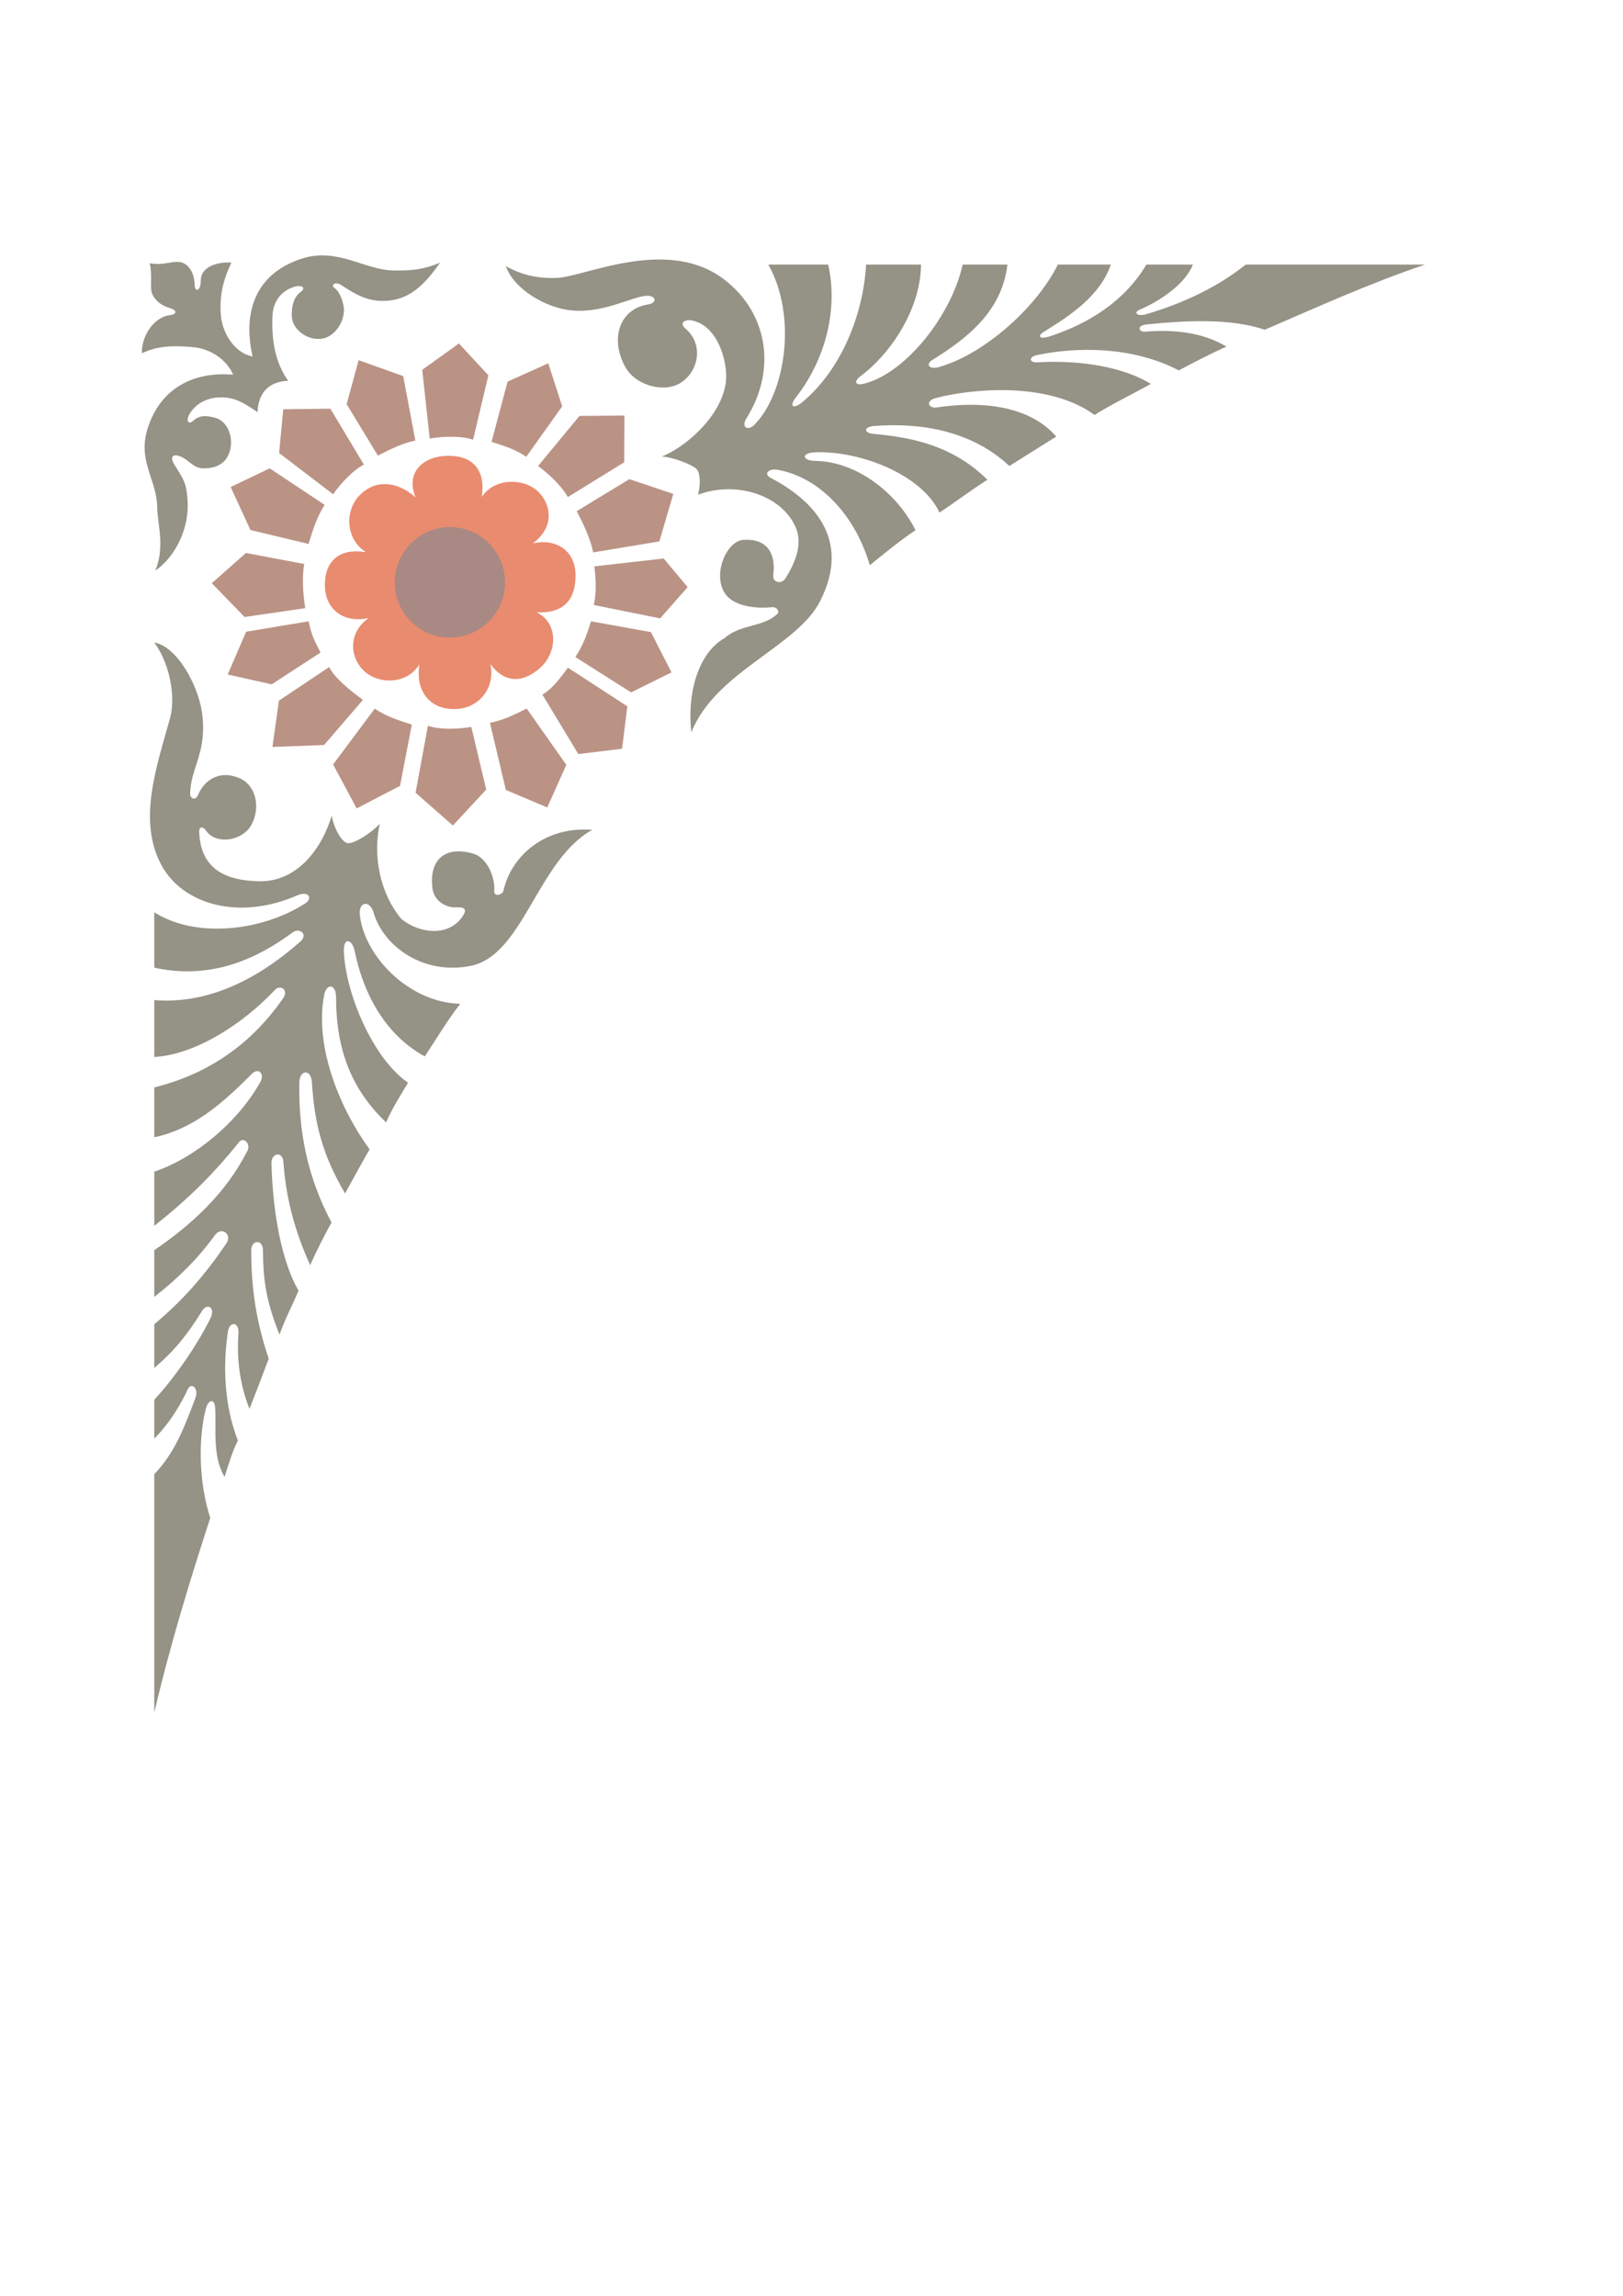 <?xml version="1.0" encoding="utf-8"?>
<!-- Created by UniConvertor 2.0rc4 (https://sk1project.net/) -->
<svg xmlns="http://www.w3.org/2000/svg" height="841.89pt" viewBox="0 0 595.276 841.89" width="595.276pt" version="1.1" xmlns:xlink="http://www.w3.org/1999/xlink" id="ca8ed45e-f60c-11ea-a427-dcc15c148e23">

<g>
	<path style="fill:#e98b6f;" d="M 152.414,182.409 C 148.598,173.121 155.294,167.145 164.51,167.145 173.726,167.145 178.19,172.689 176.678,182.265 181.43,174.993 192.446,175.353 197.414,180.321 202.454,185.289 203.246,193.569 195.398,199.257 203.822,197.385 211.094,201.705 211.094,211.065 211.094,220.137 206.558,225.033 196.838,224.529 204.902,228.561 204.326,239.001 198.494,244.545 192.662,250.089 185.462,251.241 179.846,243.465 181.79,252.105 175.814,260.025 166.526,260.025 157.382,260.025 152.27,253.113 153.854,243.609 149.246,251.025 139.166,251.025 133.766,246.273 128.366,241.449 127.358,232.233 135.206,226.617 126.566,228.633 119.15,223.881 119.15,214.521 119.15,205.449 124.766,200.913 134.27,202.497 126.782,197.889 126.206,187.305 132.038,181.473 137.87,175.641 145.862,176.505 152.414,182.409 L 152.414,182.409 Z" />
	<g>
		<path style="fill:#ba9385;" d="M 173.51,161.241 C 169.478,159.873 163.43,159.873 157.598,160.809 L 154.862,135.609 168.326,125.961 179.126,137.625 173.51,161.241 Z" />
		<path style="fill:#ba9385;" d="M 133.478,170.385 C 129.806,172.113 124.982,177.225 122.174,181.257 L 102.374,166.137 103.886,150.081 121.166,149.865 133.478,170.385 Z" />
		<path style="fill:#ba9385;" d="M 111.59,206.817 C 110.798,211.065 111.014,217.185 111.95,223.017 L 89.702,226.257 77.678,213.873 90.206,202.785 111.59,206.817 Z" />
		<path style="fill:#ba9385;" d="M 120.734,244.617 C 122.606,248.505 128.366,253.185 133.118,256.641 L 118.862,273.201 99.926,273.921 102.302,256.929 120.734,244.617 Z" />
		<path style="fill:#ba9385;" d="M 156.95,266.145 C 160.982,267.513 167.03,267.513 172.862,266.577 L 178.334,289.545 166.094,302.721 152.414,290.697 156.95,266.145 Z" />
		<path style="fill:#ba9385;" d="M 198.926,254.697 C 201.878,253.113 204.83,249.657 208.286,244.833 L 230.102,259.017 228.158,274.569 212.102,276.513 198.926,254.697 Z" />
		<path style="fill:#ba9385;" d="M 217.79,221.865 C 218.726,217.833 218.654,213.369 218.006,207.681 L 243.422,204.801 252.206,215.313 242.126,226.761 217.79,221.865 Z" />
		<path style="fill:#ba9385;" d="M 208.286,182.265 C 206.27,178.737 202.094,174.345 197.342,170.889 L 212.534,152.529 229.022,152.385 228.95,169.521 208.286,182.265 Z" />
		<path style="fill:#ba9385;" d="M 147.878,137.913 L 131.534,132.081 127.142,148.209 138.59,167.073 C 143.126,164.769 146.942,162.753 152.342,161.529 L 147.878,137.913 Z" />
		<path style="fill:#ba9385;" d="M 98.918,171.753 L 84.59,178.593 91.862,194.361 113.174,199.473 C 114.686,194.577 116.054,189.825 119.078,185.145 L 98.918,171.753 Z" />
		<path style="fill:#ba9385;" d="M 90.278,231.657 L 83.51,247.353 99.638,250.953 117.566,239.289 C 115.19,234.681 114.398,233.241 113.174,227.841 L 90.278,231.657 Z" />
		<path style="fill:#ba9385;" d="M 122.174,280.329 L 130.814,296.457 146.726,288.177 151.046,265.713 C 146.15,264.129 142.046,262.905 137.438,259.881 L 122.174,280.329 Z" />
		<path style="fill:#ba9385;" d="M 185.534,289.689 L 200.726,296.097 207.71,280.473 193.166,259.809 C 188.63,262.113 185.102,263.913 179.702,265.065 L 185.534,289.689 Z" />
		<path style="fill:#ba9385;" d="M 231.47,253.905 L 246.302,246.561 238.742,231.801 216.782,227.841 C 215.198,232.737 214.046,236.337 211.022,240.945 L 231.47,253.905 Z" />
		<path style="fill:#ba9385;" d="M 241.838,198.537 L 246.95,181.113 230.822,175.713 211.526,187.449 C 213.902,191.985 216.422,197.169 217.574,202.569 L 241.838,198.537 Z" />
		<path style="fill:#ba9385;" d="M 206.198,149.001 L 201.086,133.233 186.182,139.929 180.278,162.033 C 185.102,163.617 188.414,164.481 193.022,167.505 L 206.198,149.001 Z" />
	</g>
	<g>
		<path style="fill:#959286;" d="M 54.926,96.513 C 56.15,102.345 54.494,106.017 56.294,108.681 58.094,111.561 60.542,112.425 62.99,113.217 64.646,113.793 65.15,115.233 62.198,115.593 56.15,116.385 51.758,123.657 52.046,129.561 57.662,126.825 63.35,126.609 71.126,127.329 77.246,127.977 83.078,131.793 85.526,137.409 72.638,136.257 59.75,141.081 54.494,156.057 49.958,168.873 57.518,175.425 57.662,186.081 57.734,192.057 60.614,200.697 56.942,209.265 64.358,204.153 69.326,193.857 68.822,184.065 68.462,176.649 67.094,175.569 63.71,169.953 62.342,167.577 63.35,166.137 66.446,167.505 69.542,168.873 70.91,171.753 74.726,171.753 79.19,171.753 82.574,170.025 83.942,166.425 86.03,161.385 83.942,154.473 78.83,153.177 76.31,152.529 73.43,151.953 70.91,154.257 69.11,155.913 68.174,154.257 69.398,152.025 71.414,148.425 75.374,145.977 80.054,145.761 85.094,145.473 88.406,146.913 94.454,151.161 94.742,144.105 98.486,139.929 105.686,139.641 101.438,133.593 99.494,126.033 99.926,115.881 100.142,110.265 103.454,106.449 108.206,105.081 110.726,104.433 112.454,105.513 110.15,107.169 107.774,108.897 106.766,112.425 107.054,116.529 107.486,120.633 112.382,124.881 117.854,124.233 122.606,123.657 126.422,118.185 126.134,113.145 125.99,111.201 124.838,107.169 122.822,105.729 121.022,104.577 122.966,103.137 124.982,104.433 130.454,107.961 135.062,110.913 142.334,110.265 150.686,109.617 156.302,103.713 161.414,96.297 155.078,99.033 150.398,99.249 144.35,99.177 133.766,99.033 123.758,90.681 110.87,94.785 93.158,100.401 89.054,115.161 92.654,130.713 86.174,129.561 81.71,122.361 81.062,116.097 80.27,108.393 82.142,101.913 84.878,96.297 79.406,95.937 73.646,97.953 73.646,102.849 73.646,106.953 71.414,107.169 71.414,104.577 71.342,101.769 70.478,98.385 67.742,96.729 64.358,94.785 60.614,97.665 54.926,96.513 L 54.926,96.513 Z" />
		<path style="fill:#959286;" d="M 242.702,167.433 C 253.214,163.185 267.182,149.721 266.318,136.761 265.886,129.993 262.502,119.193 253.574,117.465 251.558,117.105 248.75,118.257 251.486,120.561 257.75,125.889 256.67,135.393 250.118,140.073 244.142,144.321 233.27,141.657 229.31,134.529 223.622,124.161 227.222,113.289 237.734,111.633 240.902,111.129 240.758,108.681 237.806,108.465 232.838,108.177 221.822,114.945 209.942,113.865 200.51,113.073 188.558,106.233 185.534,97.593 191.726,101.049 197.414,102.129 204.182,101.913 214.046,101.625 243.422,87.153 264.23,101.481 280.646,112.929 285.83,134.241 273.662,153.609 271.862,156.489 274.166,158.289 276.686,155.769 287.918,144.537 292.598,116.241 281.798,97.017 L 303.758,97.017 C 307.502,113.577 302.678,131.937 291.95,145.689 289.286,149.073 291.014,150.009 293.894,147.777 309.374,135.105 316.79,113.793 317.654,97.017 L 337.814,97.017 C 337.67,113.793 326.15,130.209 315.566,137.985 313.118,139.785 313.406,141.801 317.654,140.505 332.702,136.185 349.046,115.377 353.078,97.017 L 369.494,97.017 C 367.55,114.009 354.95,123.945 342.062,131.937 339.254,133.593 340.838,135.753 344.654,134.529 361.286,129.705 380.366,112.497 387.998,97.017 L 407.438,97.017 C 403.478,108.393 393.038,115.377 382.814,121.713 380.366,123.225 381.158,124.593 385.19,123.297 399.662,118.545 412.622,110.193 420.47,97.017 L 437.534,97.017 C 434.582,104.361 425.366,110.409 418.022,113.577 415.718,114.513 416.87,116.097 420.11,115.305 433.718,111.345 446.606,105.297 456.902,97.017 L 522.71,97.017 C 502.046,104.001 483.11,112.641 463.886,120.921 451.07,116.529 433.79,117.609 420.542,118.977 416.726,119.409 417.734,121.713 419.822,121.641 430.118,120.777 440.918,121.713 449.846,127.113 444.734,129.345 436.886,133.377 432.35,135.825 415.07,126.825 394.694,127.257 380.726,130.137 377.126,130.713 377.342,133.089 380.582,132.873 390.878,132.225 409.238,132.945 422.126,140.793 415.718,144.321 406.574,148.857 401.462,152.169 384.542,139.785 356.246,142.521 343.214,145.977 339.182,147.057 340.622,149.793 343.43,149.433 358.046,147.201 376.766,147.921 387.422,160.089 381.59,163.689 375.974,167.289 370.214,170.889 356.534,158.073 338.102,154.905 320.75,156.201 316.718,156.489 316.502,158.865 320.822,159.153 335.366,160.449 349.982,163.833 362.15,175.929 356.03,179.817 350.702,183.921 344.582,187.953 338.102,174.057 315.566,165.273 299.078,165.849 293.462,166.065 294.326,169.017 299.078,169.017 313.694,169.233 328.598,180.105 335.798,194.433 330.038,198.249 324.422,202.929 319.022,207.249 313.55,188.601 300.374,174.921 285.11,172.257 282.014,171.753 279.71,173.769 282.878,175.353 297.638,183.129 312.47,197.313 300.878,220.281 292.526,237.129 262.502,246.129 253.574,268.521 251.99,255.273 255.59,239.721 265.814,233.961 271.646,228.777 280.07,230.073 285.11,225.105 286.118,224.025 284.678,222.513 283.31,222.657 277.694,223.233 270.638,222.513 266.966,218.913 260.486,212.361 266.102,197.961 273.014,197.961 281.294,197.529 284.678,202.929 283.598,210.849 283.31,213.729 286.694,214.377 288.134,212.001 291.302,207.033 294.398,200.049 292.094,194.001 287.414,182.049 270.782,176.001 256.022,181.401 256.886,178.305 256.958,173.697 255.59,172.113 254.366,170.601 246.734,167.505 242.702,167.433 L 242.702,167.433 Z" />
		<path style="fill:#959286;" d="M 121.67,299.121 C 117.782,311.937 108.566,323.385 95.174,323.169 83.006,322.953 73.646,318.921 73.07,305.241 72.926,302.937 74.51,302.937 75.662,304.737 79.406,309.921 88.694,308.265 91.934,302.937 95.822,296.457 94.022,287.601 87.326,285.153 80.486,282.489 75.086,285.873 72.638,291.489 71.774,293.721 69.758,292.857 69.758,291.201 69.758,281.625 76.31,275.793 74.006,260.745 72.494,251.241 65.078,237.129 56.582,235.617 62.63,243.897 64.358,255.993 62.414,263.193 57.374,281.337 50.39,300.921 59.246,317.337 67.238,331.881 87.902,337.569 108.998,328.353 113.318,326.481 114.686,329.505 112.022,331.233 96.758,341.169 72.278,344.481 56.582,334.545 L 56.582,354.849 C 74.078,358.665 90.566,354.345 107.27,341.961 109.79,340.017 113.318,342.609 110.006,345.417 93.806,359.673 75.662,368.313 56.582,366.729 L 56.582,387.609 C 71.846,386.745 89.27,375.297 100.79,363.057 102.734,360.897 105.974,362.913 103.886,366.009 91.07,384.513 74.51,394.305 56.582,398.769 L 56.582,417.057 C 70.622,414.033 80.918,405.321 92.438,393.729 94.958,391.353 96.974,393.873 95.606,396.537 87.542,411.225 71.63,424.617 56.582,429.657 L 56.582,449.529 C 68.606,440.025 78.11,430.809 87.686,418.785 89.702,416.553 92.366,420.081 90.422,422.601 82.934,437.217 70.91,448.665 56.582,458.457 L 56.582,475.593 C 65.294,468.753 72.422,461.769 78.902,452.841 81.206,449.745 85.31,452.481 83.006,456.009 75.374,467.241 67.31,476.673 56.582,485.601 L 56.582,501.657 C 64.07,495.249 68.822,489.273 74.078,480.777 76.094,477.537 79.118,479.625 77.174,483.441 72.854,492.225 65.078,504.033 56.582,513.321 L 56.582,527.577 C 62.63,521.385 66.374,514.833 68.894,509.433 70.19,506.697 73.07,509.145 71.63,512.745 67.31,524.337 63.854,532.977 56.582,540.609 L 56.582,628.017 C 62.414,603.105 69.758,579.273 77.102,556.665 72.638,542.625 72.926,527.001 75.374,517.065 76.31,513.033 78.686,512.745 78.902,516.129 79.406,524.769 77.822,533.769 82.358,541.617 83.87,536.865 85.31,531.969 87.254,528.297 82.142,515.121 81.71,500.649 83.654,487.905 84.374,484.737 87.47,484.593 87.47,488.553 86.822,497.985 87.758,507.129 91.502,516.633 94.022,510.297 96.182,504.537 98.558,498.273 93.806,484.089 92.15,472.137 92.15,458.457 92.15,454.713 96.47,454.137 96.47,458.745 96.47,470.193 97.982,478.041 102.518,489.417 104.534,483.657 107.486,478.185 109.502,473.289 101.87,460.113 99.854,438.729 99.566,426.561 99.422,422.817 103.814,421.881 103.958,426.345 104.966,440.097 108.35,451.905 113.75,463.929 115.982,458.961 119.15,452.625 121.598,448.305 112.814,431.817 109.43,414.969 109.79,396.825 109.934,392.289 114.038,391.857 114.398,396.825 115.334,411.657 117.998,423.033 126.566,437.649 129.518,432.249 132.47,426.849 135.566,421.449 125.414,407.769 115.046,384.297 118.934,364.713 119.798,360.465 123.254,360.897 123.254,365.577 123.254,384.513 128.654,399.273 141.614,411.585 143.846,406.401 146.942,401.577 149.678,397.041 137.078,388.473 126.854,364.857 126.134,349.161 125.846,343.329 129.23,344.409 130.094,348.801 133.046,363.273 140.534,379.041 155.798,387.393 159.83,381.345 164.366,373.713 168.83,368.097 149.678,367.665 133.334,350.169 131.966,335.265 131.534,330.585 135.71,329.937 137.078,334.833 140.678,346.929 155.078,357.657 172.574,354.201 191.942,350.385 197.054,315.537 217.214,304.305 200.222,302.937 187.622,313.521 184.67,326.553 184.238,328.281 181.07,329.001 181.286,326.697 181.646,321.585 178.622,314.601 173.726,313.089 163.574,310.065 157.31,314.889 158.606,325.689 159.11,330.081 163.142,332.961 167.606,332.745 170.198,332.601 171.494,333.321 169.694,335.985 164.726,343.545 153.998,342.465 147.302,337.065 139.382,327.849 136.646,313.665 139.31,302.073 136.214,305.457 129.878,309.489 127.502,309.201 125.414,308.841 122.534,304.017 121.67,299.121 L 121.67,299.121 Z" />
	</g>
	<path style="fill:#a98983;" d="M 165.014,193.281 C 153.854,193.281 144.782,202.425 144.782,213.585 144.782,224.745 153.854,233.817 165.014,233.817 176.174,233.817 185.246,224.745 185.246,213.585 185.246,202.425 176.174,193.281 165.014,193.281 L 165.014,193.281 Z" />
</g>
</svg>